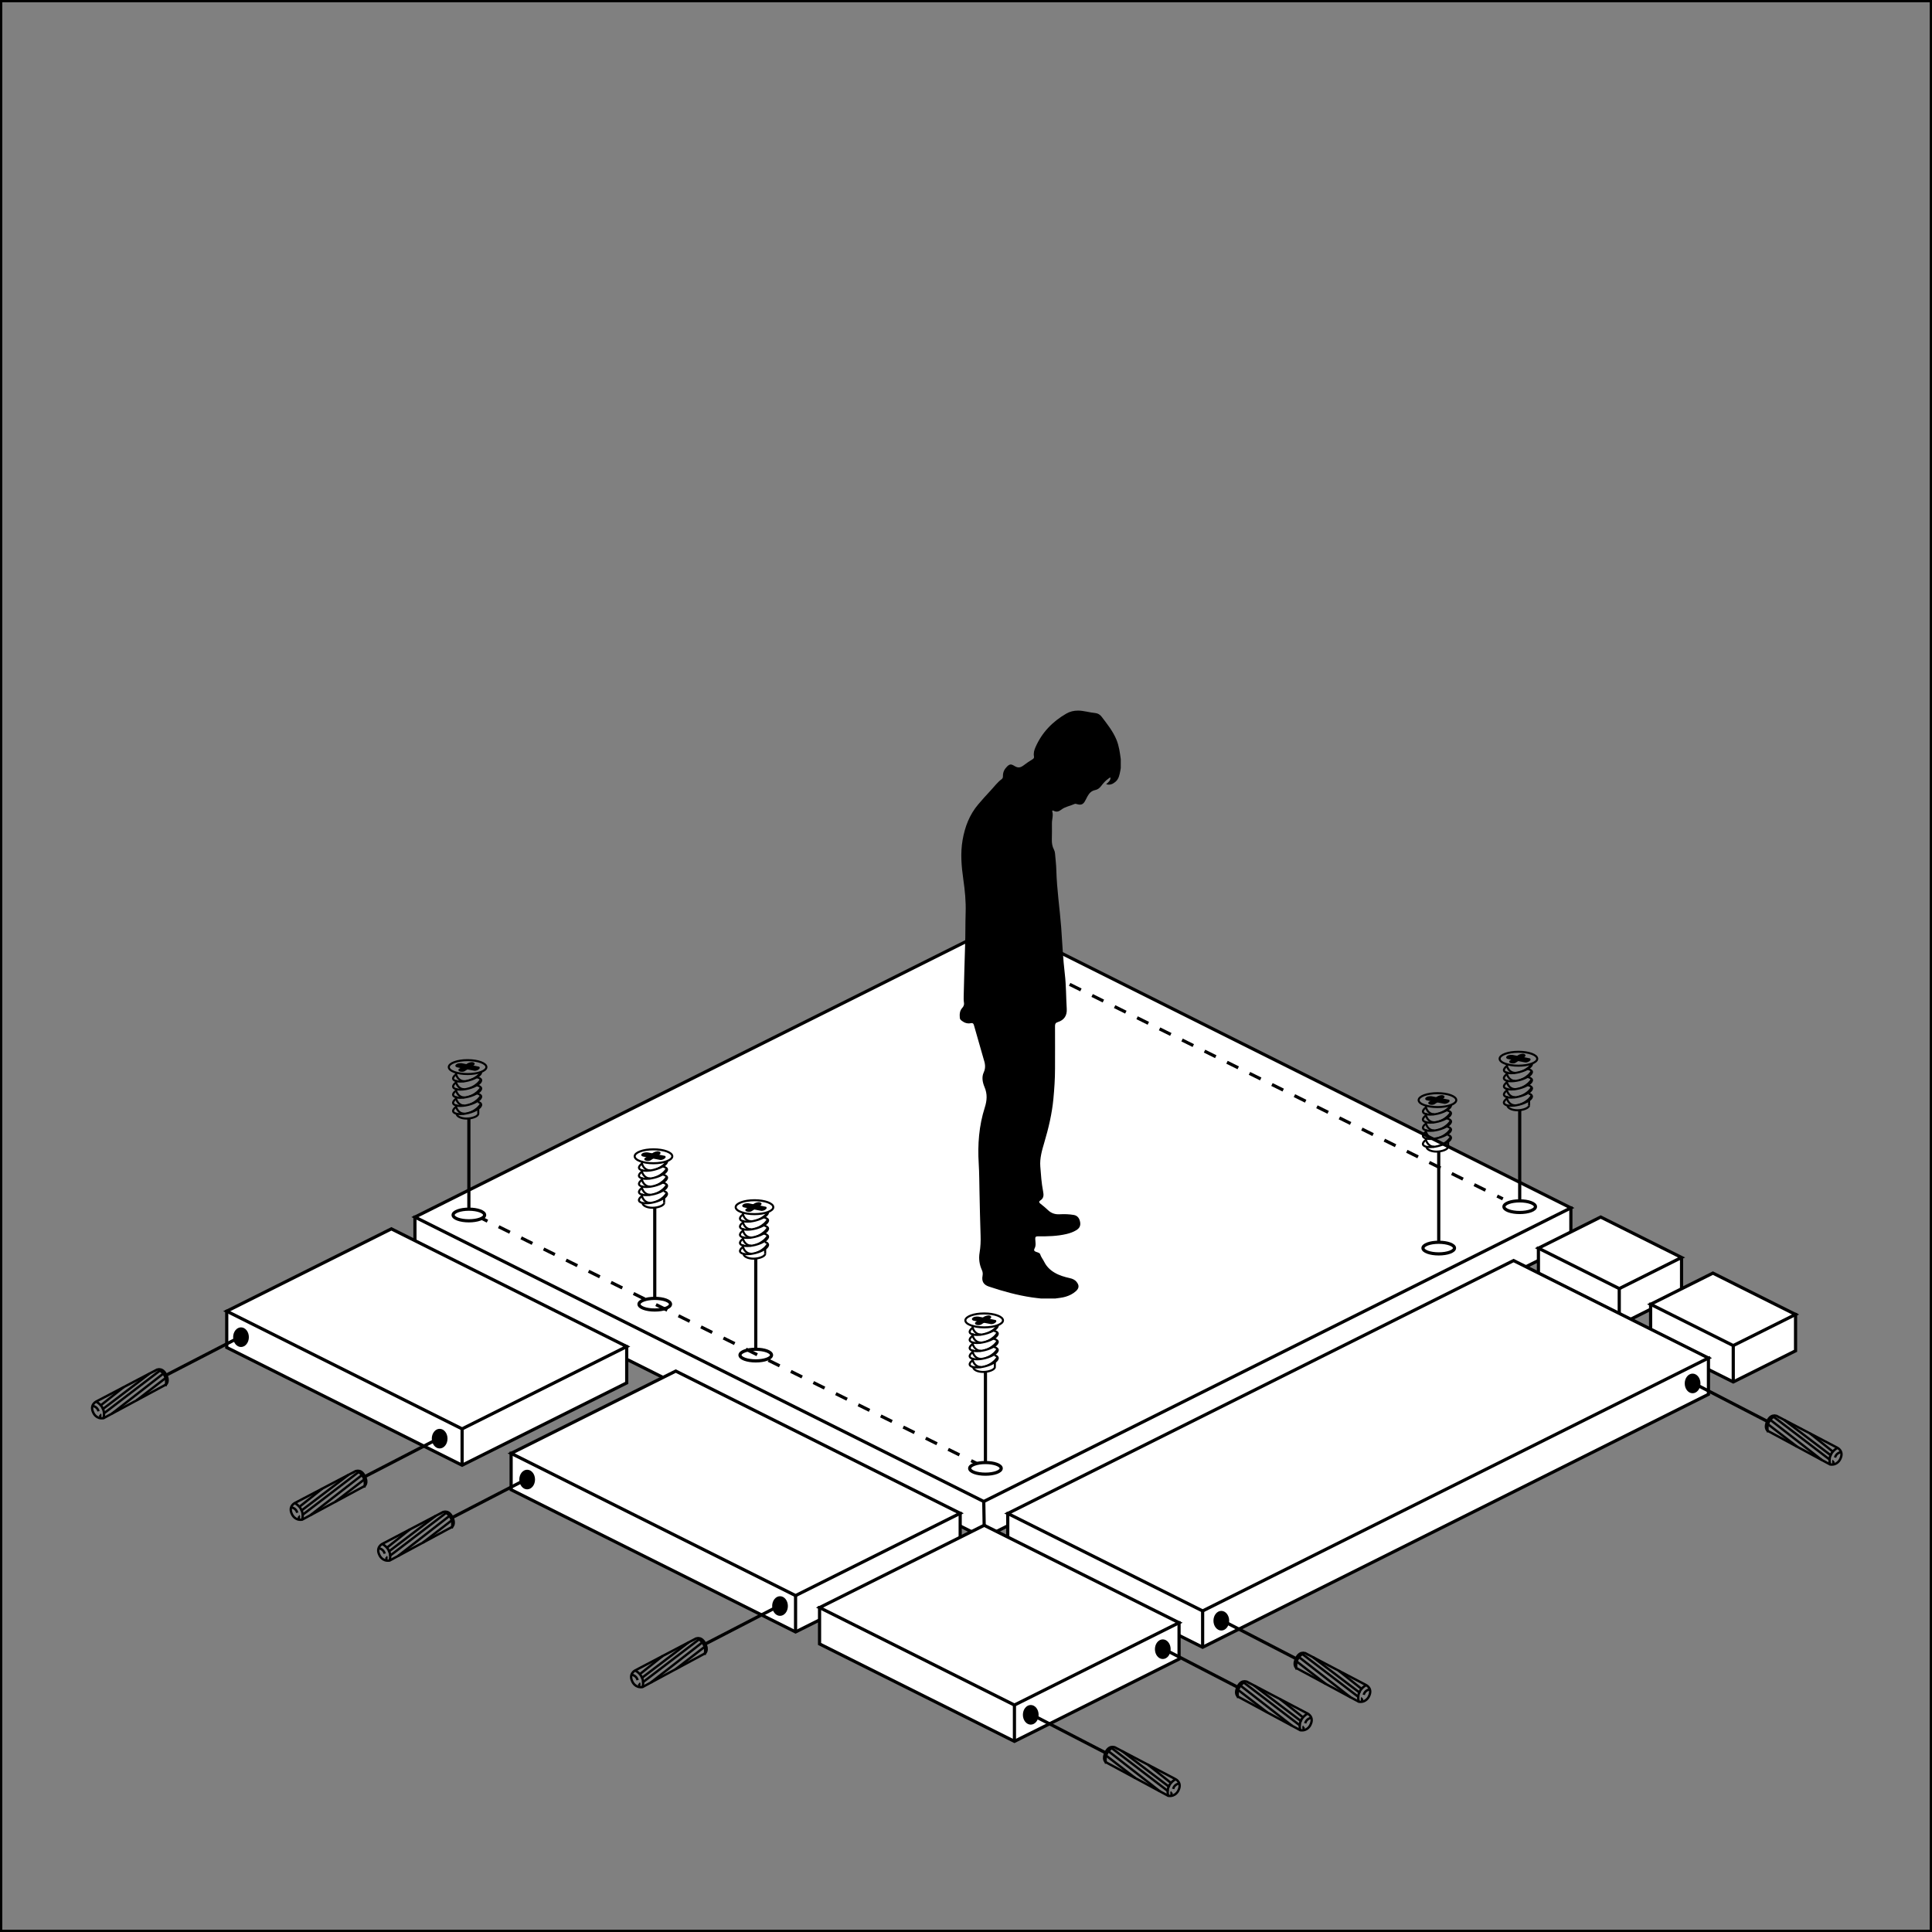 <?xml version="1.0" encoding="UTF-8"?>
<svg id="Layer_1" data-name="Layer 1" xmlns="http://www.w3.org/2000/svg" width="150mm" height="150mm" viewBox="0 0 425.2 425.2">
  <rect x="0" y="0" width="425.2" height="425.2" fill="#808080" stroke="none"/>
  <defs>
    <style>
      .cls-1 {
        fill: #fff;
      }

      .cls-1, .cls-2, .cls-3, .cls-4, .cls-5, .cls-6 {
        stroke: #000;
        stroke-miterlimit: 10;
      }

      .cls-1, .cls-4, .cls-6 {
        stroke-width: .7px;
      }

      .cls-2 {
        stroke-width: .45px;
      }

      .cls-2, .cls-3, .cls-4, .cls-5, .cls-6 {
        fill: none;
      }

      .cls-3 {
        stroke-width: .52px;
      }

      .cls-6 {
        stroke-dasharray: 2.76 2.76;
      }
    </style>
  </defs>
  <polygon class="cls-1" points="345.72 273.84 216.51 338.45 91.32 275.85 91.32 267.86 345.72 265.84 345.72 273.84"/>
  <polygon class="cls-1" points="370.08 284.74 356.37 291.6 338.58 282.7 338.58 274.7 370.08 276.97 370.08 284.74"/>
  <polygon class="cls-1" points="395.17 297.29 381.46 304.14 363.27 295.05 363.27 287.05 395.17 289.29 395.17 297.29"/>
  <polygon class="cls-1" points="211.32 341.04 175.09 359.16 112.49 327.86 112.49 319.86 211.32 333.05 211.32 341.04"/>
  <polygon class="cls-1" points="137.93 304.35 101.7 322.47 49.9 296.56 49.9 288.57 86.13 278.45 137.93 296.35 137.93 304.35"/>
  <polygon class="cls-1" points="345.72 265.84 216.51 330.45 91.32 267.86 220.53 203.25 345.72 265.84"/>
  <polygon class="cls-1" points="370.08 276.75 356.37 283.6 338.58 274.7 352.28 267.85 370.08 276.75"/>
  <polygon class="cls-1" points="395.17 289.29 381.46 296.14 363.27 287.05 376.98 280.19 395.17 289.29"/>
  <polygon class="cls-1" points="211.32 333.05 175.09 351.16 112.49 319.86 148.72 301.75 211.32 333.05"/>
  <polygon class="cls-1" points="137.93 296.35 101.7 314.47 49.9 288.57 86.13 270.45 137.93 296.35"/>
  <line class="cls-1" x1="101.7" y1="314.47" x2="101.7" y2="322.47"/>
  <line class="cls-1" x1="175.09" y1="351.16" x2="175.09" y2="359.16"/>
  <g>
    <polygon class="cls-1" points="376 306.87 264.68 362.53 221.79 341.09 221.79 333.09 376 298.88 376 306.87"/>
    <polygon class="cls-1" points="376 298.88 264.68 354.54 221.79 333.09 333.11 277.43 376 298.88"/>
    <line class="cls-1" x1="264.68" y1="354.54" x2="264.68" y2="362.53"/>
  </g>
  <line class="cls-1" x1="381.46" y1="296.14" x2="381.46" y2="304.14"/>
  <line class="cls-1" x1="356.37" y1="283.6" x2="356.37" y2="289.07"/>
  <g>
    <polygon class="cls-1" points="259.49 365.13 223.26 383.24 180.37 361.8 180.37 353.8 259.49 357.13 259.49 365.13"/>
    <polygon class="cls-1" points="259.49 357.13 223.26 375.25 180.37 353.8 216.6 335.69 259.49 357.13"/>
    <line class="cls-1" x1="223.26" y1="375.25" x2="223.26" y2="383.24"/>
  </g>
  <line class="cls-1" x1="216.51" y1="330.45" x2="216.6" y2="335.69"/>
  <g>
    <ellipse class="cls-2" cx="220.46" cy="176.92" rx="4.14" ry="1.53"/>
    <path class="cls-2" d="M222.73,184.59c.39.1.64.27.7.51.16.63-1.09,1.49-2.79,1.92s-3.21.27-3.37-.35c-.08-.3.18-.66.65-1"/>
    <path d="M219.2,187.25s4.66-.49,4.02-2.45c0,0-.64,1.76-4.02,2.45Z"/>
    <path class="cls-2" d="M217.94,185.14v.53s.32,1.49,1.81,1.51"/>
    <path class="cls-2" d="M222.51,182.71c.39.1.87.37.93.61.16.63-1.09,1.49-2.79,1.92-1.7.43-3.21.27-3.37-.35-.08-.3.18-.66.65-1"/>
    <path d="M219.2,185.47s4.66-.49,4.02-2.45c0,0-.64,1.76-4.02,2.45Z"/>
    <path class="cls-2" d="M217.94,183.35v.53s.32,1.49,1.81,1.51"/>
    <path class="cls-2" d="M222.49,180.92c.39.1.89.37.95.61.16.63-1.09,1.49-2.79,1.92s-3.21.27-3.37-.35c-.08-.3.18-.66.65-1"/>
    <path d="M219.2,183.68s4.66-.49,4.02-2.45c0,0-.64,1.76-4.02,2.45Z"/>
    <path class="cls-2" d="M217.94,181.56v.53s.32,1.49,1.81,1.51"/>
    <path class="cls-2" d="M222.53,179.16c.39.1.84.32.9.56.16.63-1.09,1.49-2.79,1.92s-3.21.27-3.37-.35c-.08-.3.18-.66.65-1"/>
    <path d="M219.2,181.88s4.66-.49,4.02-2.45c0,0-.64,1.76-4.02,2.45Z"/>
    <path class="cls-2" d="M217.94,179.76v.53s.32,1.49,1.81,1.51"/>
    <path class="cls-2" d="M223.44,177.95c.16.63-1.09,1.49-2.79,1.92s-3.21.27-3.37-.35c-.08-.3.18-.66.65-1"/>
    <path d="M219.2,180.11s4.62-.23,3.98-2.19c0,0-.6,1.5-3.98,2.19Z"/>
    <path class="cls-2" d="M217.94,177.99v.53s.32,1.49,1.81,1.51"/>
    <line class="cls-2" x1="222.81" y1="186.03" x2="222.81" y2="187.18"/>
    <path class="cls-2" d="M222.81,187.18c0,.59-1.35,1.08-2.57,1.08s-2.2-.48-2.2-1.08"/>
    <path d="M218.48,177.37l1.98-1.28s.7-.39,1.22-.23.33.51.14.67-2.06,1.32-2.06,1.32c0,0-.49.25-1.09,0-.38-.16-.17-.48-.17-.48Z"/>
    <path d="M223,176.84l-3.8-.76s-.79-.11-1.22.22-.13.59.11.67,3.89.77,3.89.77c0,0,.55.06,1.02-.39.3-.29,0-.51,0-.51Z"/>
  </g>
  <ellipse class="cls-4" cx="220.74" cy="209.48" rx="3.47" ry="1.28"/>
  <line class="cls-4" x1="220.74" y1="208.2" x2="220.74" y2="188.25"/>
  <g>
    <g>
      <ellipse class="cls-2" cx="102.91" cy="234.85" rx="4.14" ry="1.53"/>
      <path class="cls-2" d="M105.19,242.52c.39.1.64.27.7.51.16.63-1.09,1.49-2.79,1.92s-3.21.27-3.37-.35c-.08-.3.18-.66.65-1"/>
      <path d="M101.65,245.18s4.66-.49,4.02-2.45c0,0-.64,1.76-4.02,2.45Z"/>
      <path class="cls-2" d="M100.39,243.06v.53s.32,1.49,1.81,1.51"/>
      <path class="cls-2" d="M104.96,240.63c.39.1.87.37.93.61.16.63-1.09,1.49-2.79,1.92s-3.21.27-3.37-.35c-.08-.3.18-.66.65-1"/>
      <path d="M101.65,243.39s4.66-.49,4.02-2.45c0,0-.64,1.76-4.02,2.45Z"/>
      <path class="cls-2" d="M100.39,241.28v.53s.32,1.49,1.81,1.51"/>
      <path class="cls-2" d="M104.94,238.84c.39.1.89.37.95.61.16.63-1.09,1.49-2.79,1.92s-3.21.27-3.37-.35c-.08-.3.18-.66.65-1"/>
      <path d="M101.65,241.61s4.66-.49,4.02-2.45c0,0-.64,1.76-4.02,2.45Z"/>
      <path class="cls-2" d="M100.39,239.49v.53s.32,1.49,1.81,1.51"/>
      <path class="cls-2" d="M104.99,237.09c.39.1.84.32.9.56.16.63-1.09,1.49-2.79,1.92s-3.21.27-3.37-.35c-.08-.3.18-.66.65-1"/>
      <path d="M101.65,239.8s4.66-.49,4.02-2.45c0,0-.64,1.76-4.02,2.45Z"/>
      <path class="cls-2" d="M100.39,237.69v.53s.32,1.49,1.81,1.51"/>
      <path class="cls-2" d="M105.89,235.88c.16.63-1.09,1.49-2.79,1.92s-3.21.27-3.37-.35c-.08-.3.18-.66.65-1"/>
      <path d="M101.65,238.03s4.62-.23,3.98-2.19c0,0-.6,1.5-3.98,2.19Z"/>
      <path class="cls-2" d="M100.39,235.92v.53s.32,1.49,1.81,1.51"/>
      <line class="cls-2" x1="105.26" y1="243.95" x2="105.26" y2="245.1"/>
      <path class="cls-2" d="M105.26,245.1c0,.59-1.35,1.08-2.57,1.08s-2.2-.48-2.2-1.08"/>
      <path d="M100.93,235.3l1.98-1.28s.7-.39,1.22-.23.33.51.14.67-2.06,1.32-2.06,1.32c0,0-.49.25-1.09,0-.38-.16-.17-.48-.17-.48Z"/>
      <path d="M105.45,234.76l-3.8-.76s-.79-.11-1.22.22-.13.59.11.67,3.89.77,3.89.77c0,0,.55.06,1.02-.39.3-.29,0-.51,0-.51Z"/>
    </g>
    <ellipse class="cls-4" cx="103.19" cy="267.4" rx="3.47" ry="1.28"/>
    <line class="cls-4" x1="103.19" y1="266.12" x2="103.19" y2="246.18"/>
  </g>
  <g>
    <g>
      <ellipse class="cls-2" cx="334.18" cy="233.01" rx="4.14" ry="1.53"/>
      <path class="cls-2" d="M336.45,240.69c.39.1.64.27.7.51.16.63-1.09,1.49-2.79,1.92s-3.21.27-3.37-.35c-.08-.3.18-.66.65-1"/>
      <path d="M332.92,243.34s4.66-.49,4.02-2.45c0,0-.64,1.76-4.02,2.45Z"/>
      <path class="cls-2" d="M331.66,241.23v.53s.32,1.49,1.81,1.51"/>
      <path class="cls-2" d="M336.23,238.8c.39.1.87.37.93.61.16.63-1.09,1.49-2.79,1.92s-3.21.27-3.37-.35c-.08-.3.18-.66.65-1"/>
      <path d="M332.92,241.56s4.66-.49,4.02-2.45c0,0-.64,1.76-4.02,2.45Z"/>
      <path class="cls-2" d="M331.66,239.44v.53s.32,1.49,1.81,1.51"/>
      <path class="cls-2" d="M336.21,237.01c.39.1.89.37.95.61.16.63-1.09,1.49-2.79,1.92s-3.21.27-3.37-.35c-.08-.3.18-.66.65-1"/>
      <path d="M332.92,239.77s4.66-.49,4.02-2.45c0,0-.64,1.76-4.02,2.45Z"/>
      <path class="cls-2" d="M331.66,237.66v.53s.32,1.49,1.81,1.51"/>
      <path class="cls-2" d="M336.25,235.25c.39.1.84.32.9.56.16.63-1.09,1.49-2.79,1.92s-3.21.27-3.37-.35c-.08-.3.18-.66.65-1"/>
      <path d="M332.92,237.97s4.66-.49,4.02-2.45c0,0-.64,1.76-4.02,2.45Z"/>
      <path class="cls-2" d="M331.66,235.85v.53s.32,1.49,1.81,1.51"/>
      <path class="cls-2" d="M337.16,234.04c.16.63-1.09,1.49-2.79,1.92-1.7.43-3.21.27-3.37-.35-.08-.3.18-.66.65-1"/>
      <path d="M332.92,236.2s4.62-.23,3.98-2.19c0,0-.6,1.5-3.98,2.19Z"/>
      <path class="cls-2" d="M331.66,234.08v.53s.32,1.49,1.81,1.51"/>
      <line class="cls-2" x1="336.53" y1="242.12" x2="336.53" y2="243.27"/>
      <path class="cls-2" d="M336.53,243.27c0,.59-1.35,1.08-2.57,1.08s-2.2-.48-2.2-1.08"/>
      <path d="M332.2,233.46l1.98-1.28s.7-.39,1.22-.23.33.51.14.67-2.06,1.32-2.06,1.32c0,0-.49.25-1.09,0-.38-.16-.17-.48-.17-.48Z"/>
      <path d="M336.72,232.93l-3.8-.76s-.79-.11-1.22.22-.13.59.11.67,3.89.77,3.89.77c0,0,.55.06,1.02-.39.3-.29,0-.51,0-.51Z"/>
    </g>
    <ellipse class="cls-4" cx="334.46" cy="265.57" rx="3.47" ry="1.28"/>
    <line class="cls-4" x1="334.46" y1="264.29" x2="334.46" y2="244.34"/>
  </g>
  <g>
    <g>
      <ellipse class="cls-2" cx="216.6" cy="290.6" rx="4.14" ry="1.53"/>
      <path class="cls-2" d="M218.88,298.28c.39.1.64.27.7.51.16.63-1.09,1.49-2.79,1.92s-3.21.27-3.37-.35c-.08-.3.18-.66.65-1"/>
      <path d="M215.34,300.94s4.66-.49,4.02-2.45c0,0-.64,1.76-4.02,2.45Z"/>
      <path class="cls-2" d="M214.08,298.82v.53s.32,1.49,1.81,1.51"/>
      <path class="cls-2" d="M218.65,296.39c.39.1.87.37.93.61.16.63-1.09,1.49-2.79,1.92s-3.21.27-3.37-.35c-.08-.3.18-.66.65-1"/>
      <path d="M215.34,299.15s4.66-.49,4.02-2.45c0,0-.64,1.76-4.02,2.45Z"/>
      <path class="cls-2" d="M214.08,297.03v.53s.32,1.49,1.81,1.51"/>
      <path class="cls-2" d="M218.63,294.6c.39.1.89.37.95.61.16.63-1.09,1.49-2.79,1.92s-3.21.27-3.37-.35c-.08-.3.18-.66.65-1"/>
      <path d="M215.34,297.36s4.66-.49,4.02-2.45c0,0-.64,1.76-4.02,2.45Z"/>
      <path class="cls-2" d="M214.08,295.25v.53s.32,1.49,1.81,1.51"/>
      <path class="cls-2" d="M218.68,292.85c.39.1.84.32.9.56.16.63-1.09,1.49-2.79,1.92-1.7.43-3.21.27-3.37-.35-.08-.3.18-.66.65-1"/>
      <path d="M215.34,295.56s4.66-.49,4.02-2.45c0,0-.64,1.76-4.02,2.45Z"/>
      <path class="cls-2" d="M214.08,293.44v.53s.32,1.49,1.81,1.51"/>
      <path class="cls-2" d="M219.58,291.64c.16.63-1.09,1.49-2.79,1.92s-3.21.27-3.37-.35c-.08-.3.18-.66.65-1"/>
      <path d="M215.34,293.79s4.62-.23,3.98-2.19c0,0-.6,1.5-3.98,2.19Z"/>
      <path class="cls-2" d="M214.08,291.67v.53s.32,1.49,1.81,1.51"/>
      <line class="cls-2" x1="218.95" y1="299.71" x2="218.95" y2="300.86"/>
      <path class="cls-2" d="M218.95,300.86c0,.59-1.35,1.08-2.57,1.08s-2.2-.48-2.2-1.08"/>
      <path d="M214.62,291.05l1.98-1.28s.7-.39,1.22-.23.33.51.14.67-2.06,1.32-2.06,1.32c0,0-.49.25-1.09,0-.38-.16-.17-.48-.17-.48Z"/>
      <path d="M219.14,290.52l-3.8-.76s-.79-.11-1.22.22-.13.59.11.67,3.89.77,3.89.77c0,0,.55.06,1.02-.39.3-.29,0-.51,0-.51Z"/>
    </g>
    <ellipse class="cls-4" cx="216.88" cy="323.16" rx="3.47" ry="1.28"/>
    <line class="cls-4" x1="216.88" y1="321.88" x2="216.88" y2="301.93"/>
  </g>
  <g>
    <g>
      <ellipse class="cls-2" cx="166.05" cy="265.68" rx="4.14" ry="1.53"/>
      <path class="cls-2" d="M168.33,273.35c.39.1.64.27.7.51.16.63-1.09,1.49-2.79,1.92s-3.21.27-3.37-.35c-.08-.3.18-.66.65-1"/>
      <path d="M164.79,276.01s4.66-.49,4.02-2.45c0,0-.64,1.76-4.02,2.45Z"/>
      <path class="cls-2" d="M163.53,273.89v.53s.32,1.49,1.81,1.51"/>
      <path class="cls-2" d="M168.1,271.46c.39.1.87.37.93.61.16.63-1.09,1.49-2.79,1.92s-3.21.27-3.37-.35c-.08-.3.18-.66.65-1"/>
      <path d="M164.79,274.22s4.66-.49,4.02-2.45c0,0-.64,1.76-4.02,2.45Z"/>
      <path class="cls-2" d="M163.53,272.11v.53s.32,1.49,1.81,1.51"/>
      <path class="cls-2" d="M168.08,269.67c.39.1.89.37.95.61.16.63-1.09,1.49-2.79,1.92s-3.21.27-3.37-.35c-.08-.3.18-.66.65-1"/>
      <path d="M164.79,272.43s4.66-.49,4.02-2.45c0,0-.64,1.76-4.02,2.45Z"/>
      <path class="cls-2" d="M163.53,270.32v.53s.32,1.49,1.81,1.51"/>
      <path class="cls-2" d="M168.13,267.92c.39.1.84.32.9.56.16.63-1.09,1.49-2.79,1.92-1.7.43-3.21.27-3.37-.35-.08-.3.18-.66.65-1"/>
      <path d="M164.79,270.63s4.66-.49,4.02-2.45c0,0-.64,1.76-4.02,2.45Z"/>
      <path class="cls-2" d="M163.53,268.52v.53s.32,1.49,1.81,1.51"/>
      <path class="cls-2" d="M169.03,266.71c.16.63-1.09,1.49-2.79,1.92s-3.21.27-3.37-.35c-.08-.3.18-.66.65-1"/>
      <path d="M164.79,268.86s4.62-.23,3.98-2.19c0,0-.6,1.5-3.98,2.19Z"/>
      <path class="cls-2" d="M163.53,266.74v.53s.32,1.49,1.81,1.51"/>
      <line class="cls-2" x1="168.4" y1="274.78" x2="168.4" y2="275.93"/>
      <path class="cls-2" d="M168.4,275.93c0,.59-1.35,1.08-2.57,1.08s-2.2-.48-2.2-1.08"/>
      <path d="M164.07,266.12l1.98-1.28s.7-.39,1.22-.23.33.51.14.67-2.06,1.32-2.06,1.32c0,0-.49.25-1.09,0-.38-.16-.17-.48-.17-.48Z"/>
      <path d="M168.59,265.59l-3.8-.76s-.79-.11-1.22.22-.13.59.11.67,3.89.77,3.89.77c0,0,.55.06,1.02-.39.3-.29,0-.51,0-.51Z"/>
    </g>
    <ellipse class="cls-4" cx="166.33" cy="298.23" rx="3.47" ry="1.28"/>
    <line class="cls-4" x1="166.33" y1="296.95" x2="166.33" y2="277.01"/>
  </g>
  <g>
    <g>
      <ellipse class="cls-2" cx="143.82" cy="254.48" rx="4.14" ry="1.53"/>
      <path class="cls-2" d="M146.09,262.15c.39.1.64.27.7.51.16.63-1.09,1.49-2.79,1.92-1.7.43-3.21.27-3.37-.35-.08-.3.18-.66.65-1"/>
      <path d="M142.56,264.81s4.66-.49,4.02-2.45c0,0-.64,1.76-4.02,2.45Z"/>
      <path class="cls-2" d="M141.29,262.69v.53s.32,1.49,1.81,1.51"/>
      <path class="cls-2" d="M145.87,260.26c.39.1.87.37.93.61.16.63-1.09,1.49-2.79,1.92s-3.21.27-3.37-.35c-.08-.3.18-.66.65-1"/>
      <path d="M142.56,263.02s4.66-.49,4.02-2.45c0,0-.64,1.76-4.02,2.45Z"/>
      <path class="cls-2" d="M141.29,260.91v.53s.32,1.49,1.81,1.51"/>
      <path class="cls-2" d="M145.85,258.47c.39.1.89.37.95.61.16.63-1.09,1.49-2.79,1.92-1.7.43-3.21.27-3.37-.35-.08-.3.18-.66.65-1"/>
      <path d="M142.56,261.23s4.66-.49,4.02-2.45c0,0-.64,1.76-4.02,2.45Z"/>
      <path class="cls-2" d="M141.29,259.12v.53s.32,1.49,1.81,1.51"/>
      <path class="cls-2" d="M145.89,256.72c.39.1.84.32.9.56.16.63-1.09,1.49-2.79,1.92-1.7.43-3.21.27-3.37-.35-.08-.3.18-.66.65-1"/>
      <path d="M142.56,259.43s4.66-.49,4.02-2.45c0,0-.64,1.76-4.02,2.45Z"/>
      <path class="cls-2" d="M141.29,257.32v.53s.32,1.49,1.81,1.51"/>
      <path class="cls-2" d="M146.8,255.51c.16.63-1.09,1.49-2.79,1.92-1.7.43-3.21.27-3.37-.35-.08-.3.18-.66.65-1"/>
      <path d="M142.56,257.66s4.62-.23,3.98-2.19c0,0-.6,1.5-3.98,2.19Z"/>
      <path class="cls-2" d="M141.29,255.55v.53s.32,1.49,1.81,1.51"/>
      <line class="cls-2" x1="146.17" y1="263.58" x2="146.17" y2="264.73"/>
      <path class="cls-2" d="M146.17,264.73c0,.59-1.35,1.08-2.57,1.08s-2.2-.48-2.2-1.08"/>
      <path d="M141.84,254.92l1.98-1.28s.7-.39,1.22-.23.33.51.14.67-2.06,1.32-2.06,1.32c0,0-.49.25-1.09,0-.38-.16-.17-.48-.17-.48Z"/>
      <path d="M146.36,254.39l-3.8-.76s-.79-.11-1.22.22-.13.59.11.67,3.89.77,3.89.77c0,0,.55.06,1.02-.39.3-.29,0-.51,0-.51Z"/>
    </g>
    <ellipse class="cls-4" cx="144.1" cy="287.03" rx="3.47" ry="1.28"/>
    <line class="cls-4" x1="144.1" y1="285.75" x2="144.1" y2="265.81"/>
  </g>
  <g>
    <g>
      <ellipse class="cls-2" cx="316.36" cy="242.12" rx="4.14" ry="1.53"/>
      <path class="cls-2" d="M318.63,249.79c.39.1.64.27.7.51.16.63-1.09,1.49-2.79,1.92s-3.21.27-3.37-.35c-.08-.3.18-.66.65-1"/>
      <path d="M315.1,252.45s4.66-.49,4.02-2.45c0,0-.64,1.76-4.02,2.45Z"/>
      <path class="cls-2" d="M313.84,250.34v.53s.32,1.49,1.81,1.51"/>
      <path class="cls-2" d="M318.41,247.9c.39.1.87.37.93.61.16.63-1.09,1.49-2.79,1.92s-3.21.27-3.37-.35c-.08-.3.18-.66.65-1"/>
      <path d="M315.1,250.66s4.66-.49,4.02-2.45c0,0-.64,1.76-4.02,2.45Z"/>
      <path class="cls-2" d="M313.84,248.55v.53s.32,1.49,1.81,1.51"/>
      <path class="cls-2" d="M318.39,246.11c.39.1.89.37.95.61.16.63-1.09,1.49-2.79,1.92s-3.21.27-3.37-.35c-.08-.3.18-.66.65-1"/>
      <path d="M315.1,248.88s4.66-.49,4.02-2.45c0,0-.64,1.76-4.02,2.45Z"/>
      <path class="cls-2" d="M313.84,246.76v.53s.32,1.49,1.81,1.51"/>
      <path class="cls-2" d="M318.43,244.36c.39.1.84.32.9.56.16.63-1.09,1.49-2.79,1.92s-3.21.27-3.37-.35c-.08-.3.18-.66.65-1"/>
      <path d="M315.1,247.07s4.66-.49,4.02-2.45c0,0-.64,1.76-4.02,2.45Z"/>
      <path class="cls-2" d="M313.84,244.96v.53s.32,1.49,1.81,1.51"/>
      <path class="cls-2" d="M319.34,243.15c.16.63-1.09,1.49-2.79,1.92s-3.21.27-3.37-.35c-.08-.3.18-.66.65-1"/>
      <path d="M315.1,245.3s4.62-.23,3.98-2.19c0,0-.6,1.5-3.98,2.19Z"/>
      <path class="cls-2" d="M313.84,243.19v.53s.32,1.49,1.81,1.51"/>
      <line class="cls-2" x1="318.71" y1="251.22" x2="318.71" y2="252.37"/>
      <path class="cls-2" d="M318.71,252.37c0,.59-1.35,1.08-2.57,1.08s-2.2-.48-2.2-1.08"/>
      <path d="M314.38,242.57l1.98-1.28s.7-.39,1.22-.23.33.51.14.67-2.06,1.32-2.06,1.32c0,0-.49.25-1.09,0-.38-.16-.17-.48-.17-.48Z"/>
      <path d="M318.9,242.03l-3.8-.76s-.79-.11-1.22.22-.13.59.11.67,3.89.77,3.89.77c0,0,.55.06,1.02-.39.3-.29,0-.51,0-.51Z"/>
    </g>
    <ellipse class="cls-4" cx="316.64" cy="274.68" rx="3.47" ry="1.28"/>
    <line class="cls-4" x1="316.64" y1="273.4" x2="316.64" y2="253.45"/>
  </g>
  <g>
    <line class="cls-4" x1="106.03" y1="268.14" x2="107.28" y2="268.76"/>
    <line class="cls-6" x1="109.75" y1="269.98" x2="212.5" y2="320.86"/>
    <line class="cls-4" x1="213.74" y1="321.47" x2="214.99" y2="322.09"/>
  </g>
  <g>
    <line class="cls-4" x1="221.79" y1="209.9" x2="223.04" y2="210.51"/>
    <line class="cls-6" x1="225.52" y1="211.74" x2="328.26" y2="262.61"/>
    <line class="cls-4" x1="329.5" y1="263.23" x2="330.75" y2="263.85"/>
  </g>
  <g>
    <g>
      <path class="cls-3" d="M34.29,301.57l-13.13,6.89s-1.51.74-.6,2.5c0,0,.6,1.41,2.22,1.16l13.72-7.39s.91-.63,0-2.32-2.21-.84-2.21-.84Z"/>
      <path class="cls-3" d="M22.77,312.12s.81-2.25-1.62-3.66"/>
      <line class="cls-3" x1="22.04" y1="309.4" x2="27.24" y2="305.27"/>
      <line class="cls-3" x1="22.48" y1="310.22" x2="32.93" y2="302.29"/>
      <line class="cls-3" x1="22.76" y1="311.14" x2="35.47" y2="301.43"/>
      <line class="cls-3" x1="24.6" y1="311.14" x2="35.96" y2="302.29"/>
      <line class="cls-3" x1="30.04" y1="308.21" x2="36.42" y2="303.3"/>
      <path class="cls-3" d="M36.44,305.02s.81-2.25-1.62-3.66"/>
      <path class="cls-3" d="M20.34,309.4s1.08.12,1.35,1.2"/>
      <path class="cls-3" d="M22.03,312.12s.1-.77,0-.85"/>
    </g>
    <ellipse cx="53.04" cy="294.29" rx="1.73" ry="2.16"/>
    <line class="cls-1" x1="36.74" y1="302.56" x2="52.82" y2="294.25"/>
  </g>
  <g>
    <g>
      <path class="cls-3" d="M78.01,323.9l-13.13,6.89s-1.51.74-.6,2.5c0,0,.6,1.41,2.22,1.16l13.72-7.39s.91-.63,0-2.32c-.91-1.69-2.21-.84-2.21-.84Z"/>
      <path class="cls-3" d="M66.49,334.45s.81-2.25-1.62-3.66"/>
      <line class="cls-3" x1="65.76" y1="331.73" x2="70.96" y2="327.6"/>
      <line class="cls-3" x1="66.2" y1="332.55" x2="76.65" y2="324.62"/>
      <line class="cls-3" x1="66.48" y1="333.47" x2="79.19" y2="323.76"/>
      <line class="cls-3" x1="68.32" y1="333.47" x2="79.68" y2="324.62"/>
      <line class="cls-3" x1="73.76" y1="330.54" x2="80.14" y2="325.63"/>
      <path class="cls-3" d="M80.16,327.35s.81-2.25-1.62-3.66"/>
      <path class="cls-3" d="M64.07,331.73s1.08.12,1.35,1.2"/>
      <path class="cls-3" d="M65.75,334.45s.1-.77,0-.85"/>
    </g>
    <ellipse cx="96.76" cy="316.62" rx="1.73" ry="2.16"/>
    <line class="cls-1" x1="80.46" y1="324.89" x2="96.54" y2="316.58"/>
  </g>
  <g>
    <g>
      <path class="cls-3" d="M97.26,332.9l-13.13,6.89s-1.51.74-.6,2.5c0,0,.6,1.41,2.22,1.16l13.72-7.39s.91-.63,0-2.32c-.91-1.69-2.21-.84-2.21-.84Z"/>
      <path class="cls-3" d="M85.75,343.45s.81-2.25-1.62-3.66"/>
      <line class="cls-3" x1="85.02" y1="340.73" x2="90.22" y2="336.59"/>
      <line class="cls-3" x1="85.45" y1="341.55" x2="95.9" y2="333.61"/>
      <line class="cls-3" x1="85.74" y1="342.46" x2="98.45" y2="332.75"/>
      <line class="cls-3" x1="87.58" y1="342.46" x2="98.94" y2="333.61"/>
      <line class="cls-3" x1="93.02" y1="339.54" x2="99.4" y2="334.62"/>
      <path class="cls-3" d="M99.42,336.34s.81-2.25-1.62-3.66"/>
      <path class="cls-3" d="M83.32,340.73s1.08.12,1.35,1.2"/>
      <path class="cls-3" d="M85.01,343.44s.1-.77,0-.85"/>
    </g>
    <ellipse cx="116.02" cy="325.62" rx="1.73" ry="2.16"/>
    <line class="cls-1" x1="99.72" y1="333.89" x2="115.8" y2="325.57"/>
  </g>
  <g>
    <g>
      <path class="cls-3" d="M152.92,360.74l-13.13,6.89s-1.51.74-.6,2.5c0,0,.6,1.41,2.22,1.16l13.72-7.39s.91-.63,0-2.32c-.91-1.69-2.21-.84-2.21-.84Z"/>
      <path class="cls-3" d="M141.41,371.29s.81-2.25-1.62-3.66"/>
      <line class="cls-3" x1="140.67" y1="368.57" x2="145.87" y2="364.43"/>
      <line class="cls-3" x1="141.11" y1="369.39" x2="151.56" y2="361.45"/>
      <line class="cls-3" x1="141.39" y1="370.3" x2="154.1" y2="360.6"/>
      <line class="cls-3" x1="143.23" y1="370.3" x2="154.59" y2="361.45"/>
      <line class="cls-3" x1="148.67" y1="367.38" x2="155.05" y2="362.46"/>
      <path class="cls-3" d="M155.07,364.18s.81-2.25-1.62-3.66"/>
      <path class="cls-3" d="M138.98,368.57s1.08.12,1.35,1.2"/>
      <path class="cls-3" d="M140.66,371.28s.1-.77,0-.85"/>
    </g>
    <ellipse cx="171.67" cy="353.46" rx="1.73" ry="2.16"/>
    <line class="cls-1" x1="155.37" y1="361.73" x2="171.45" y2="353.42"/>
  </g>
  <g>
    <g>
      <path class="cls-3" d="M245.6,384.68l13.13,6.89s1.51.74.6,2.5c0,0-.6,1.41-2.22,1.16l-13.72-7.39s-.91-.63,0-2.32,2.21-.84,2.21-.84Z"/>
      <path class="cls-3" d="M257.11,395.23s-.81-2.25,1.62-3.66"/>
      <line class="cls-3" x1="257.85" y1="392.51" x2="252.64" y2="388.38"/>
      <line class="cls-3" x1="257.41" y1="393.33" x2="246.96" y2="385.39"/>
      <line class="cls-3" x1="257.12" y1="394.25" x2="244.42" y2="384.54"/>
      <line class="cls-3" x1="255.28" y1="394.25" x2="243.92" y2="385.39"/>
      <line class="cls-3" x1="249.85" y1="391.32" x2="243.47" y2="386.4"/>
      <path class="cls-3" d="M243.44,388.13s-.81-2.25,1.62-3.66"/>
      <path class="cls-3" d="M259.54,392.51s-1.08.12-1.35,1.2"/>
      <path class="cls-3" d="M257.86,395.23s-.1-.77,0-.85"/>
    </g>
    <ellipse cx="226.85" cy="377.4" rx="1.73" ry="2.16"/>
    <line class="cls-1" x1="243.14" y1="385.67" x2="227.06" y2="377.36"/>
  </g>
  <g>
    <g>
      <path class="cls-3" d="M274.66,370.24l13.13,6.89s1.51.74.6,2.5c0,0-.6,1.41-2.22,1.16l-13.72-7.39s-.91-.63,0-2.32c.91-1.69,2.21-.84,2.21-.84Z"/>
      <path class="cls-3" d="M286.17,380.79s-.81-2.25,1.62-3.66"/>
      <line class="cls-3" x1="286.91" y1="378.07" x2="281.71" y2="373.94"/>
      <line class="cls-3" x1="286.47" y1="378.89" x2="276.02" y2="370.96"/>
      <line class="cls-3" x1="286.18" y1="379.81" x2="273.48" y2="370.1"/>
      <line class="cls-3" x1="284.35" y1="379.81" x2="272.99" y2="370.96"/>
      <line class="cls-3" x1="278.91" y1="376.88" x2="272.53" y2="371.96"/>
      <path class="cls-3" d="M272.51,373.69s-.81-2.25,1.62-3.66"/>
      <path class="cls-3" d="M288.6,378.07s-1.08.12-1.35,1.2"/>
      <path class="cls-3" d="M286.92,380.79s-.1-.77,0-.85"/>
    </g>
    <ellipse cx="255.91" cy="362.96" rx="1.73" ry="2.16"/>
    <line class="cls-1" x1="272.21" y1="371.23" x2="256.13" y2="362.92"/>
  </g>
  <g>
    <g>
      <path class="cls-3" d="M287.54,363.97l13.13,6.89s1.51.74.6,2.5c0,0-.6,1.41-2.22,1.16l-13.72-7.39s-.91-.63,0-2.32c.91-1.69,2.21-.84,2.21-.84Z"/>
      <path class="cls-3" d="M299.05,374.52s-.81-2.25,1.62-3.66"/>
      <line class="cls-3" x1="299.79" y1="371.8" x2="294.58" y2="367.67"/>
      <line class="cls-3" x1="299.35" y1="372.62" x2="288.9" y2="364.68"/>
      <line class="cls-3" x1="299.06" y1="373.54" x2="286.36" y2="363.83"/>
      <line class="cls-3" x1="297.22" y1="373.54" x2="285.86" y2="364.68"/>
      <line class="cls-3" x1="291.79" y1="370.61" x2="285.41" y2="365.69"/>
      <path class="cls-3" d="M285.38,367.42s-.81-2.25,1.62-3.66"/>
      <path class="cls-3" d="M301.48,371.8s-1.08.12-1.35,1.2"/>
      <path class="cls-3" d="M299.8,374.52s-.1-.77,0-.85"/>
    </g>
    <ellipse cx="268.79" cy="356.69" rx="1.73" ry="2.16"/>
    <line class="cls-1" x1="285.08" y1="364.96" x2="269" y2="356.65"/>
  </g>
  <g>
    <g>
      <path class="cls-3" d="M391.26,311.75l13.13,6.89s1.51.74.6,2.5c0,0-.6,1.41-2.22,1.16l-13.72-7.39s-.91-.63,0-2.32c.91-1.69,2.21-.84,2.21-.84Z"/>
      <path class="cls-3" d="M402.78,322.3s-.81-2.25,1.62-3.66"/>
      <line class="cls-3" x1="403.51" y1="319.58" x2="398.31" y2="315.45"/>
      <line class="cls-3" x1="403.07" y1="320.4" x2="392.62" y2="312.47"/>
      <line class="cls-3" x1="402.79" y1="321.32" x2="390.08" y2="311.61"/>
      <line class="cls-3" x1="400.95" y1="321.32" x2="389.59" y2="312.47"/>
      <line class="cls-3" x1="395.51" y1="318.39" x2="389.13" y2="313.48"/>
      <path class="cls-3" d="M389.11,315.2s-.81-2.25,1.62-3.66"/>
      <path class="cls-3" d="M405.21,319.58s-1.08.12-1.35,1.2"/>
      <path class="cls-3" d="M403.52,322.3s-.1-.77,0-.85"/>
    </g>
    <ellipse cx="372.51" cy="304.47" rx="1.73" ry="2.16"/>
    <line class="cls-1" x1="388.81" y1="312.74" x2="372.73" y2="304.43"/>
  </g>
  <path d="M232.14,285.78h-3.03c-.66-.08-1.32-.14-1.98-.24-3.24-.48-6.39-1.35-9.49-2.39-1.17-.39-1.63-1.15-1.4-2.37.08-.44.05-.85-.14-1.26-.56-1.22-.73-2.52-.51-3.82.21-1.28.27-2.54.22-3.83-.12-3.16-.16-6.33-.24-9.49-.05-2.1-.04-4.2-.17-6.29-.26-4.19.05-8.33,1.33-12.33.5-1.57.6-2.98-.05-4.51-.43-1.02-.67-2.19-.18-3.23.5-1.07.29-2.01-.04-3.01-.1-.31-.18-.62-.27-.94-.61-2.12-1.22-4.24-1.82-6.36-.11-.41-.24-.62-.74-.52-.7.14-1.36-.07-1.93-.51-.22-.17-.44-.36-.46-.64-.07-.78-.05-1.57.52-2.2.31-.34.48-.73.39-1.19-.08-.47-.07-.94-.06-1.41.1-3.72.18-7.45.31-11.17.09-2.41.04-4.81.12-7.22.08-2.45-.16-4.87-.51-7.29-.41-2.89-.67-5.78-.16-8.69.5-2.9,1.52-5.58,3.45-7.85.88-1.03,1.78-2.05,2.71-3.03.8-.85,1.49-1.82,2.45-2.52.24-.17.28-.45.27-.73-.01-.81.34-1.47.89-2.02.57-.57.89-.6,1.58-.18.78.49,1.29.48,2.04-.07.65-.49,1.31-.96,2.01-1.37.25-.15.36-.32.31-.62-.14-.72.05-1.4.34-2.05,1.42-3.24,3.75-5.63,6.78-7.38.79-.46,1.66-.66,2.59-.66,1.29.01,2.52.43,3.79.54.55.05,1.05.36,1.38.8,1.22,1.61,2.5,3.19,3.28,5.09.56,1.37.75,2.82.94,4.27v1.95c-.03.18-.06.36-.09.53-.18.93-.32,1.87-1.11,2.52-.56.45-1.16.77-2.02.5.49-.43.96-.79.97-1.46-.22,0-.34.14-.48.24-.63.44-1.13,1.01-1.59,1.62-.34.45-.76.78-1.31.89-.82.16-1.32.69-1.7,1.39-.21.38-.38.78-.61,1.15-.38.63-.86.79-1.57.59-.23-.06-.45-.17-.69-.06-.94.44-2.02.57-2.87,1.23-.52.4-1.06.62-1.7.26-.13-.08-.38-.12-.3.17.26.89-.1,1.76-.08,2.64.02,1.16,0,2.32-.02,3.47-.02.79.08,1.55.46,2.26.14.26.21.54.24.83.1,1.24.26,2.48.29,3.73.11,4.22.75,8.39,1.07,12.59.25,3.42.39,6.86.8,10.27.3,2.53.26,5.09.42,7.64.09,1.48-.57,2.47-1.98,2.91-.48.15-.6.39-.6.86.02,3.13,0,6.26,0,9.39,0,2.23-.15,4.45-.36,6.66-.31,3.27-1.07,6.45-2,9.59-.51,1.72-1.02,3.45-.88,5.27.14,1.82.26,3.64.61,5.44.16.82.2,1.54-.62,2.05-.32.2-.29.44.01.68.57.45,1.14.9,1.65,1.4.75.73,1.6,1.01,2.65.95,1.02-.06,2.06-.02,3.07.15.84.15,1.24.75,1.39,1.54.15.82-.12,1.38-.85,1.82-.67.41-1.4.66-2.16.84-2.05.48-4.15.53-6.24.5-.52,0-.65.15-.62.65.04.66.19,1.37-.13,1.98-.27.51-.05.65.35.81.31.13.76.18.86.51.19.62.61,1.1.89,1.67.51,1.03,1.3,1.81,2.3,2.39,1.04.61,2.19.94,3.35,1.2.58.13,1.1.35,1.48.83.61.77.56,1.38-.16,2.04-.66.59-1.43.97-2.27,1.22-.76.23-1.56.28-2.34.4Z"/>
  <rect class="cls-5" x="0" y="0" width="425.2" height="425.2"/>
</svg>